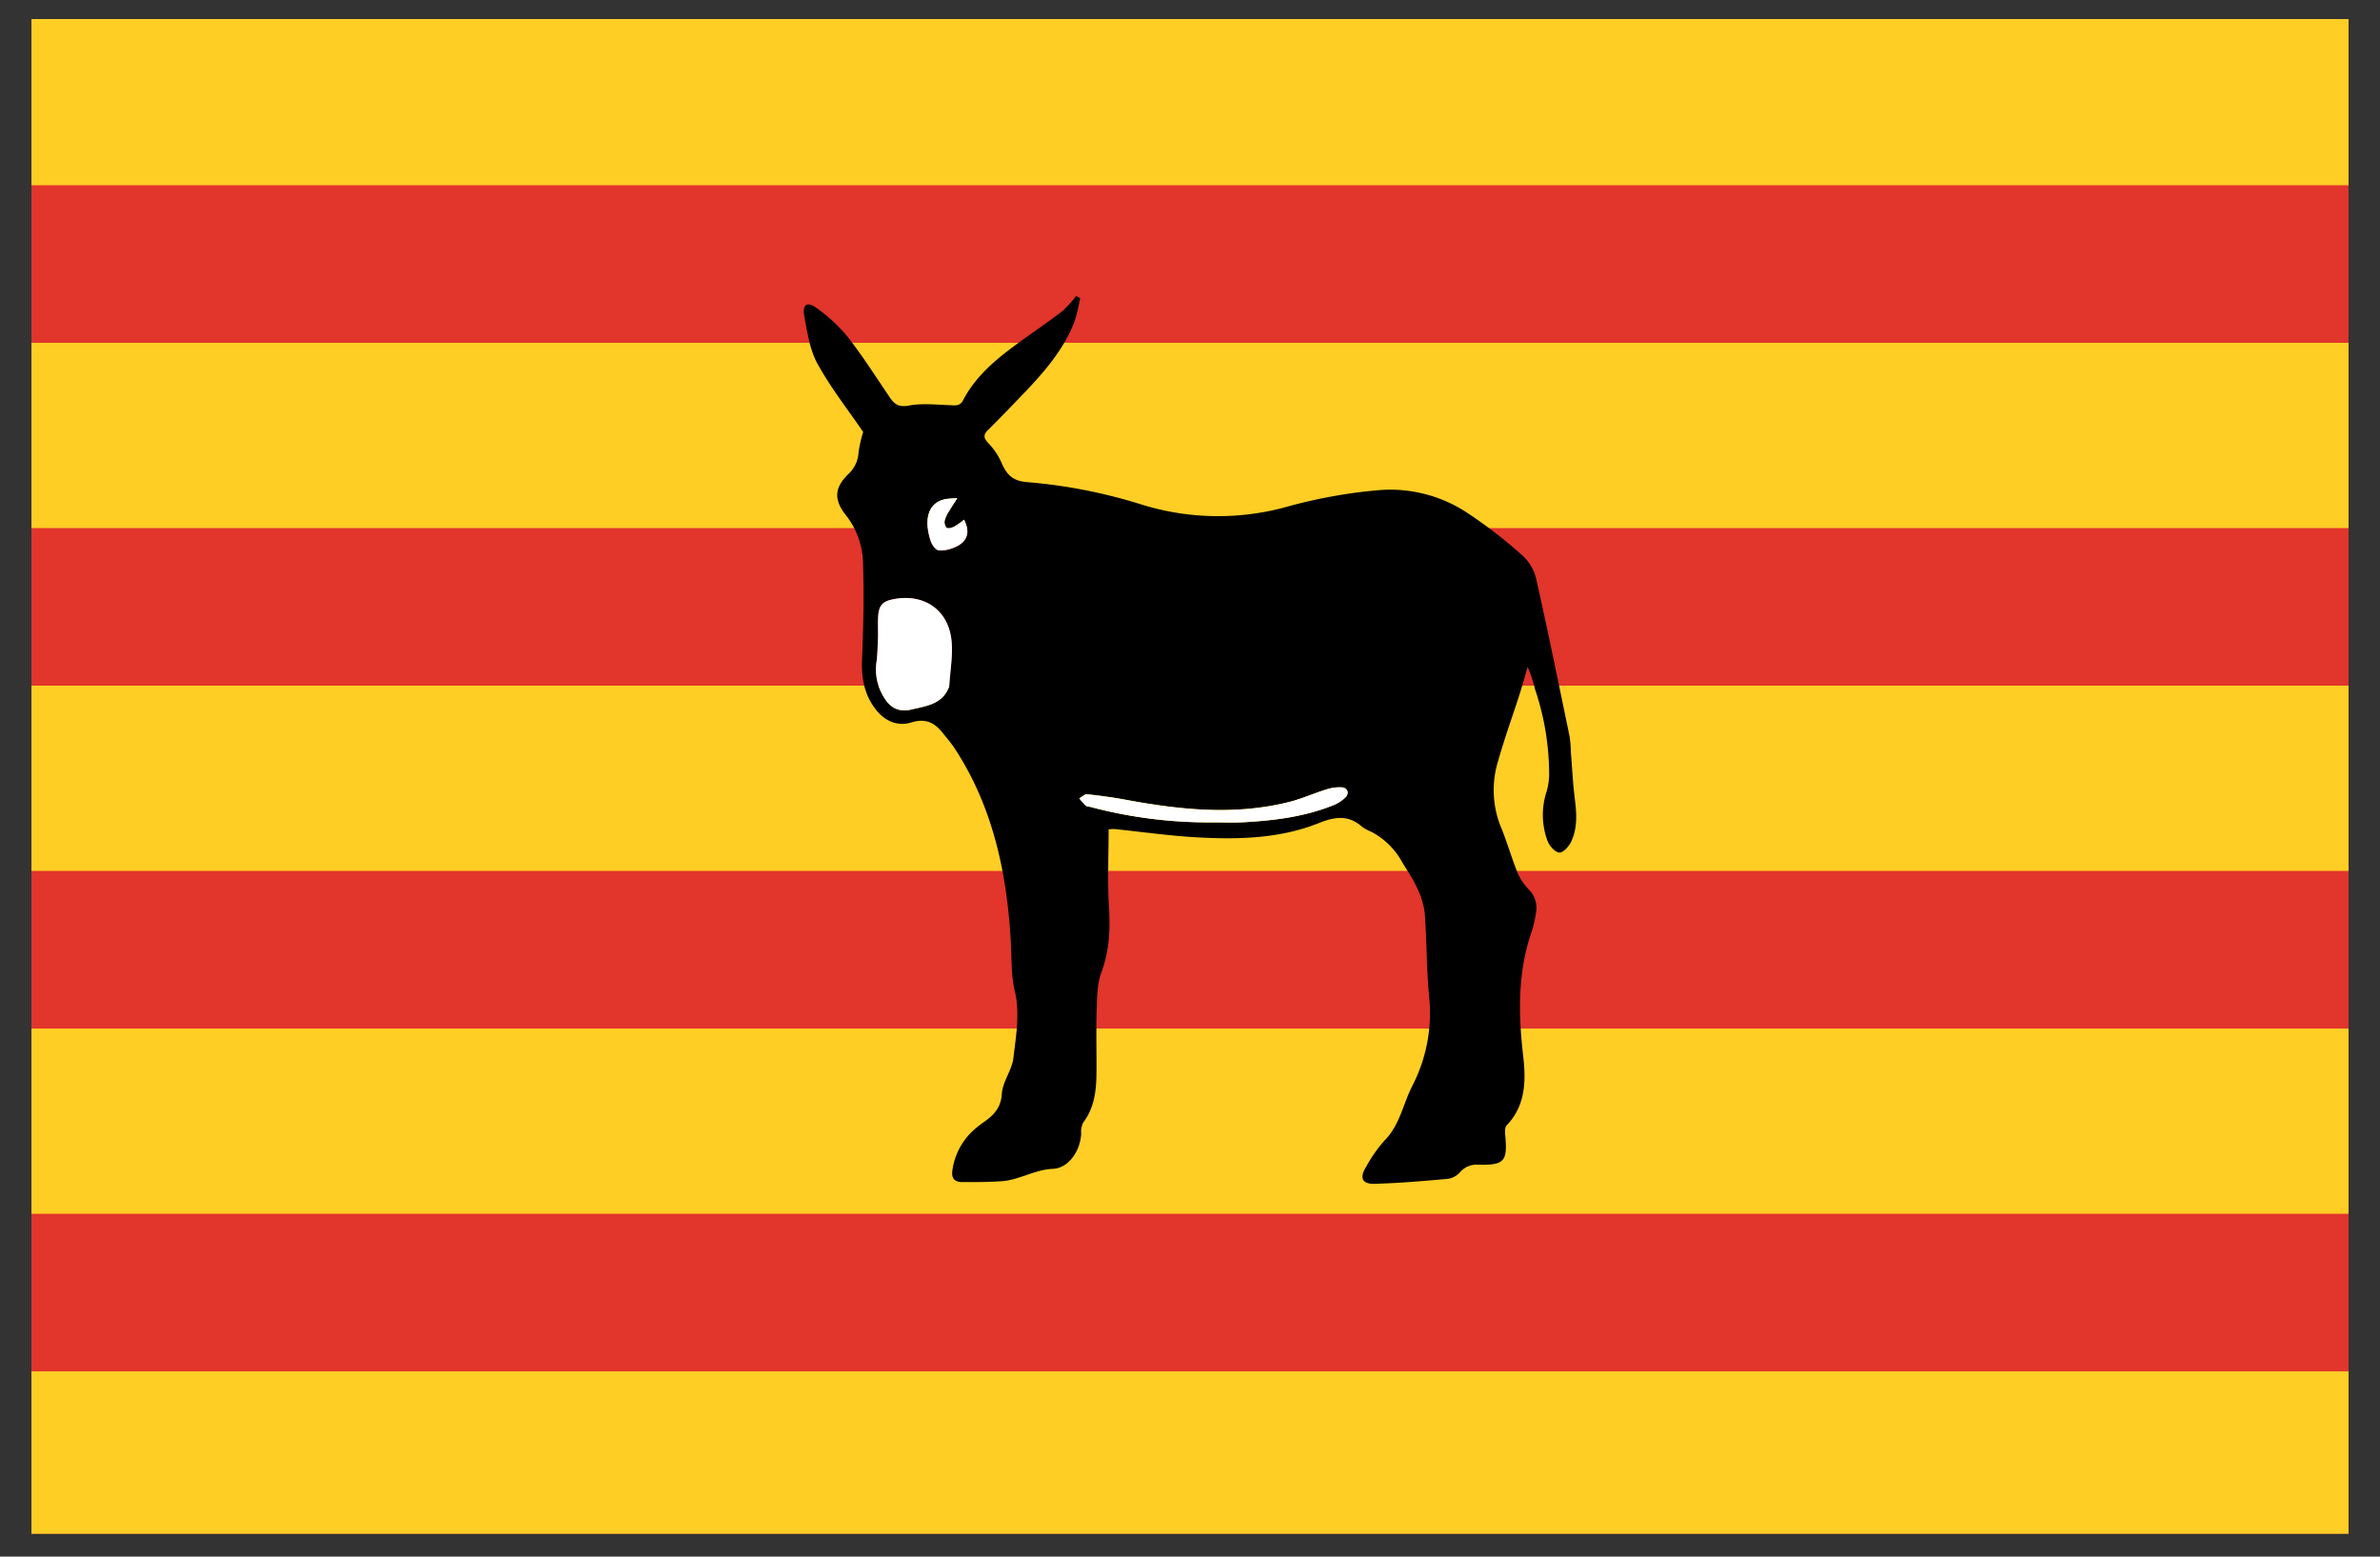 <svg xmlns="http://www.w3.org/2000/svg" xmlns:xlink="http://www.w3.org/1999/xlink" width="554.667" height="362.662" viewBox="0 0 554.667 362.662"><rect x="0" y="0" width="554.667" height="362.662" fill="#333333" stroke="none"/><defs><clipPath id="a" transform="translate(7.333 4.444)"><rect width="540" height="352.889" style="fill:none"/></clipPath></defs><g style="clip-path:url(#a)"><rect x="1.778" width="551.111" height="361.778" style="fill:#e2352b"/><rect width="554.667" height="43.162" style="fill:#fece25"/><rect y="79.875" width="554.667" height="43.162" style="fill:#fece25"/><rect y="159.75" width="554.667" height="43.162" style="fill:#fece25"/><rect y="239.625" width="554.667" height="43.162" style="fill:#fece25"/><rect y="319.5" width="554.667" height="43.162" style="fill:#fece25"/><path d="M193.834,96.2c-3.6-5.279-7.6-10.342-10.658-15.918-1.812-3.3-2.385-7.368-3.072-11.171-.476-2.633.724-3.387,2.817-1.829a37.457,37.457,0,0,1,7.241,6.676c3.537,4.524,6.633,9.4,9.856,14.161,1.121,1.657,2.165,2.359,4.483,1.923,3.041-.572,6.275-.2,9.421-.094,1.286.045,2.427.328,3.195-1.143,2.954-5.664,7.735-9.6,12.773-13.269,3.458-2.518,7.008-4.913,10.4-7.516a24.858,24.858,0,0,0,3.154-3.511l.948.506a40.6,40.6,0,0,1-1.335,5.54c-2.541,6.527-7.061,11.7-11.821,16.673-2.752,2.877-5.518,5.742-8.345,8.545-1.211,1.2-.89,1.957.174,3.1a15.585,15.585,0,0,1,3,4.456c1.149,2.743,2.61,4.3,5.921,4.55a122,122,0,0,1,26.617,5.19,60.043,60.043,0,0,0,33.4.714,118.038,118.038,0,0,1,22.333-4.058,32.634,32.634,0,0,1,19.618,4.88,109.621,109.621,0,0,1,13.609,10.453,10.652,10.652,0,0,1,3.133,5.43c2.743,12.209,5.247,24.472,7.785,36.726a30.669,30.669,0,0,1,.294,3.728c.294,3.649.469,7.314.933,10.942.428,3.347.581,6.659-.866,9.748-.52,1.108-1.853,2.6-2.753,2.557-.975-.044-2.286-1.509-2.737-2.639a17.4,17.4,0,0,1-.268-11.507,14.781,14.781,0,0,0,.618-3.875,62.4,62.4,0,0,0-3.271-19.984,31.713,31.713,0,0,0-1.743-5.222c-.637,2.16-1.233,4.333-1.92,6.477-1.639,5.117-3.488,10.173-4.939,15.341a22.924,22.924,0,0,0,.606,15.4c1.465,3.527,2.5,7.233,3.923,10.777a13.076,13.076,0,0,0,2.563,3.789,6.087,6.087,0,0,1,1.715,5.464,27.816,27.816,0,0,1-.977,4.3c-3.326,9.508-3.144,19.207-2.012,29.045.664,5.762.625,11.543-3.865,16.209-.434.451-.381,1.522-.311,2.282.552,6.056-.161,7.012-6.269,6.866a5.046,5.046,0,0,0-4.294,1.79,4.831,4.831,0,0,1-2.791,1.5c-5.7.511-11.4,1-17.115,1.162-2.917.081-3.543-1.412-1.95-3.982a33.492,33.492,0,0,1,4.3-6.134c3.567-3.592,4.294-8.488,6.463-12.707a36.993,36.993,0,0,0,3.9-20.974c-.609-6.455-.508-12.976-1.023-19.443a19.009,19.009,0,0,0-2.014-6.2c-.955-2.063-2.337-3.925-3.466-5.913a17.323,17.323,0,0,0-6.932-6.649,11.249,11.249,0,0,1-2.136-1.145c-3.2-2.866-6.342-2.405-10.163-.881-9.072,3.62-18.726,3.836-28.332,3.306-6.454-.356-12.878-1.282-19.316-1.944a10.488,10.488,0,0,0-1.3.084c0,6.043-.281,12.08.085,18.077.319,5.232.1,10.2-1.754,15.2-.993,2.681-1.016,5.79-1.112,8.719-.164,5.012,0,10.034-.054,15.052-.042,4.024-.549,7.925-3.115,11.3a4.882,4.882,0,0,0-.441,2.53c-.2,4.071-2.956,8.066-6.58,8.209-4.221.167-7.76,2.558-11.826,2.874-3.08.24-6.183.21-9.277.217-1.8,0-2.643-.874-2.324-2.786a15.494,15.494,0,0,1,4.345-8.756,22.834,22.834,0,0,1,2.905-2.382c2.332-1.644,4.057-3.32,4.265-6.65.175-2.818,2.348-5.48,2.69-8.325.609-5.081,1.528-10.491.386-15.3-.979-4.129-.754-7.973-.99-12-.935-15.9-4.161-31.245-13.091-44.858-.8-1.228-1.788-2.339-2.7-3.5-1.921-2.444-4.011-3.585-7.413-2.526-3.008.937-5.968-.185-8.089-2.81-2.846-3.525-3.569-7.524-3.373-12.007.336-7.713.466-15.453.2-23.165a18.687,18.687,0,0,0-4.155-10.547c-2.7-3.572-2.383-6.292.805-9.38a7.357,7.357,0,0,0,2.336-5.053A29.989,29.989,0,0,1,193.834,96.2Zm3.462,47.778c-.094,1.616-.075,3.841-.388,6.017a12.075,12.075,0,0,0,1.647,7.811c1.461,2.665,3.665,3.734,6.419,3.069,3.336-.806,7.1-1.137,8.75-5a2.01,2.01,0,0,0,.175-.637c.215-3.441.851-6.922.535-10.314-.663-7.115-6.2-11.038-13.2-9.831-2.908.5-3.78,1.431-3.924,4.322C197.241,140.736,197.3,142.063,197.3,143.981Zm78.045,43.173c2.283,0,4.571.1,6.847-.018,7.231-.383,14.39-1.24,21.181-3.966a9.1,9.1,0,0,0,2.76-1.736c1.1-1.027.66-2.356-.86-2.453a10.388,10.388,0,0,0-3.645.549c-2.878.9-5.656,2.155-8.571,2.883-12.729,3.18-25.421,1.812-38.094-.539-2.957-.548-5.945-.951-8.936-1.265-.567-.06-1.212.616-1.821.953a18.943,18.943,0,0,0,1.487,1.679c.241.219.69.21,1.045.3A107.613,107.613,0,0,0,275.341,187.154ZM215.764,111.63a26.833,26.833,0,0,0-2.688.2c-4.467.862-4.934,5.252-3.6,9.484a4.626,4.626,0,0,0,1.356,2.206c1.1.853,5-.271,6.308-1.715,1.432-1.582,1.116-3.266.212-5.166a18.421,18.421,0,0,1-2.313,1.63c-.531.264-1.395.49-1.781.234a2.011,2.011,0,0,1-.413-1.724,7.758,7.758,0,0,1,1.023-2.158C214.361,113.765,214.92,112.952,215.764,111.63Z" transform="translate(7.333 4.444)"/><path d="M197.3,143.981c0-1.918-.055-3.245.011-4.567.144-2.891,1.016-3.821,3.924-4.322,7-1.207,12.54,2.716,13.2,9.831.316,3.392-.32,6.873-.535,10.314a2.01,2.01,0,0,1-.175.637c-1.646,3.867-5.414,4.2-8.75,5-2.754.665-4.958-.4-6.419-3.069A12.075,12.075,0,0,1,196.908,150C197.221,147.822,197.2,145.6,197.3,143.981Z" transform="translate(7.333 4.444)" style="fill:#fff"/><path d="M275.341,187.154a107.613,107.613,0,0,1-28.607-3.608c-.355-.095-.8-.086-1.045-.3a18.943,18.943,0,0,1-1.487-1.679c.609-.337,1.254-1.013,1.821-.953,2.991.314,5.979.717,8.936,1.265,12.673,2.351,25.365,3.719,38.094.539,2.915-.728,5.693-1.986,8.571-2.883a10.388,10.388,0,0,1,3.645-.549c1.52.1,1.964,1.426.86,2.453a9.1,9.1,0,0,1-2.76,1.736c-6.791,2.726-13.95,3.583-21.181,3.966C279.912,187.256,277.624,187.154,275.341,187.154Z" transform="translate(7.333 4.444)" style="fill:#fff"/><path d="M215.764,111.63c-.844,1.322-1.4,2.135-1.9,2.986a7.758,7.758,0,0,0-1.023,2.158,2.011,2.011,0,0,0,.413,1.724c.386.256,1.25.03,1.781-.234a18.421,18.421,0,0,0,2.313-1.63c.9,1.9,1.22,3.584-.212,5.166-1.306,1.444-5.21,2.568-6.308,1.715a4.626,4.626,0,0,1-1.356-2.206c-1.335-4.232-.868-8.622,3.6-9.484A26.833,26.833,0,0,1,215.764,111.63Z" transform="translate(7.333 4.444)" style="fill:#fff"/></g></svg>
